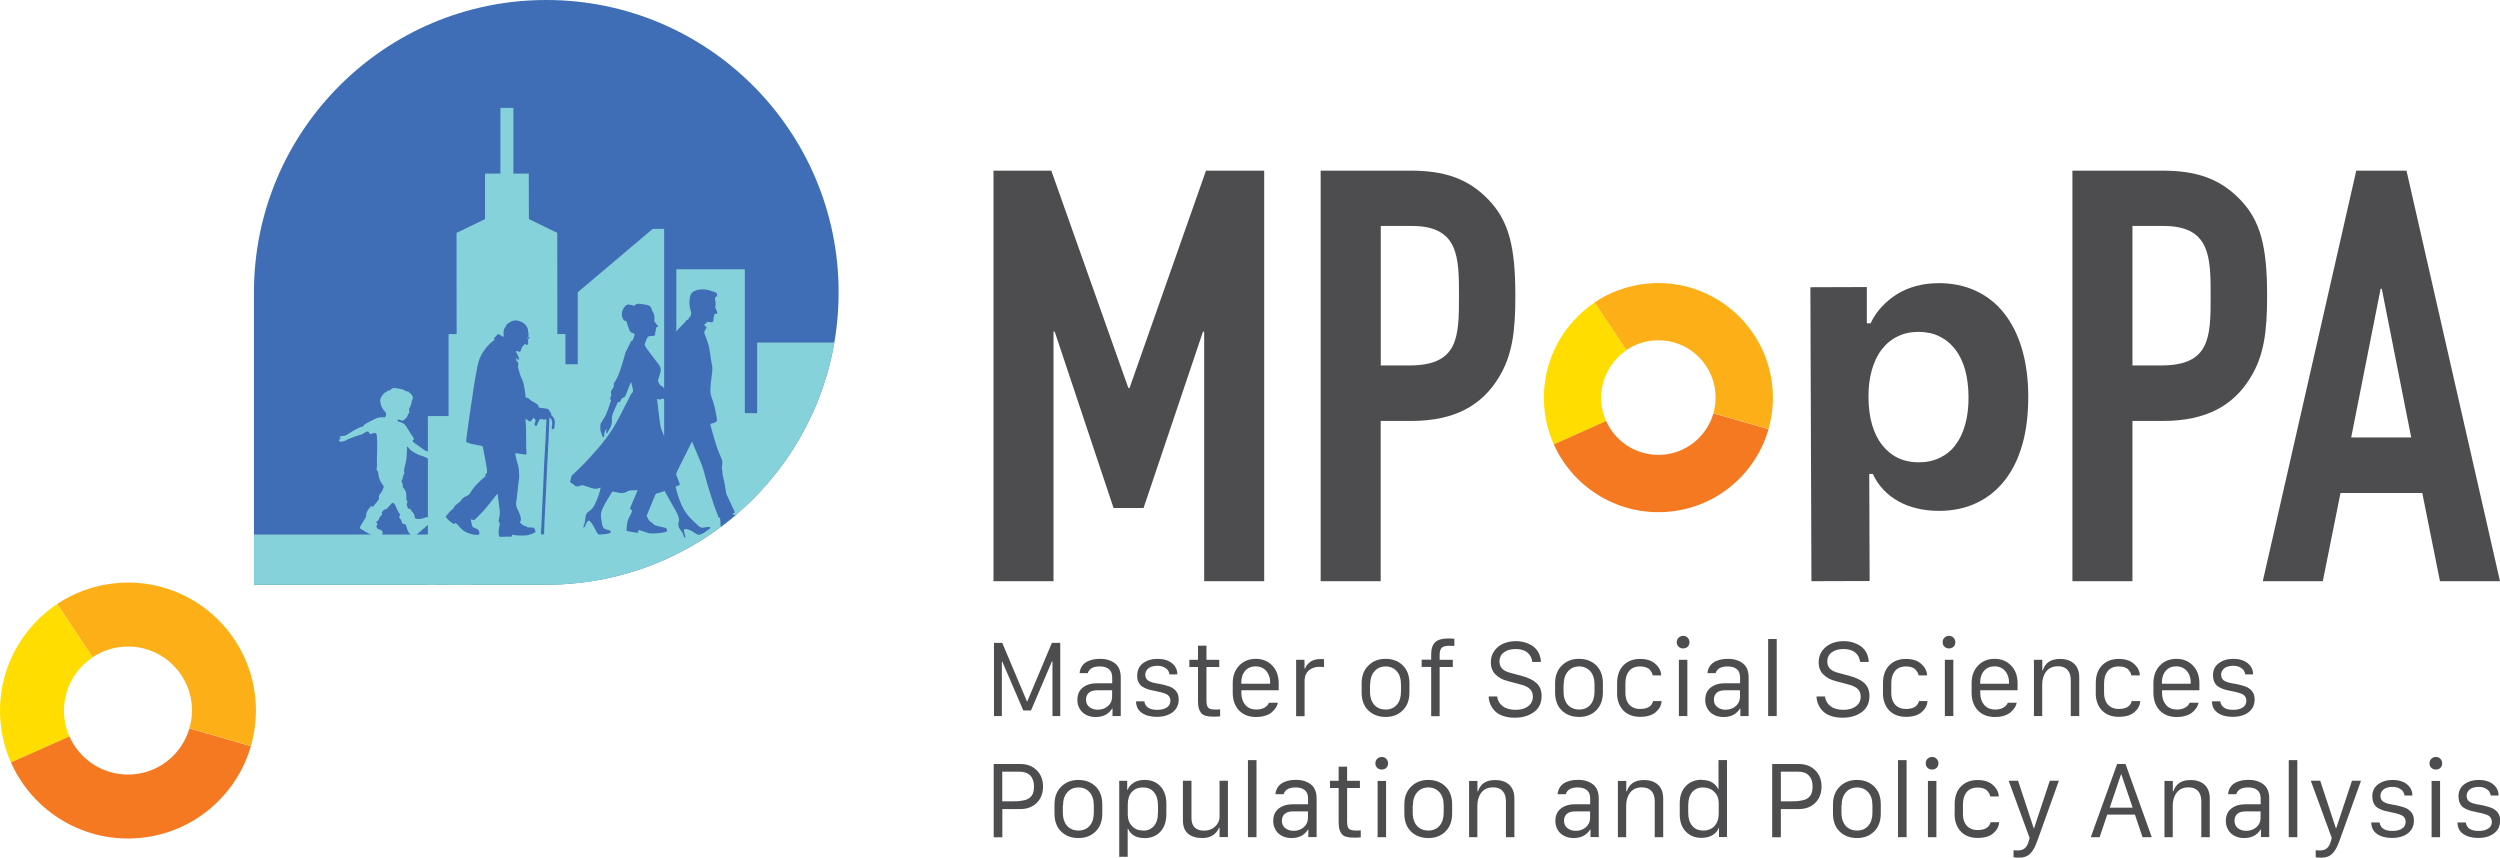 <?xml version="1.0" encoding="UTF-8"?>
<svg id="Layer_2" xmlns="http://www.w3.org/2000/svg" xmlns:xlink="http://www.w3.org/1999/xlink" viewBox="0 0 259.89 89.17">
  <defs>
    <style>
      .cls-1 {
        fill: #fd0;
      }

      .cls-2 {
        fill: #f47920;
      }

      .cls-3 {
        fill: #3f6eb6;
      }

      .cls-4 {
        fill: #85d2db;
      }

      .cls-5 {
        fill: none;
      }

      .cls-6 {
        fill: #fcaf17;
      }

      .cls-7 {
        fill: #4d4d4f;
      }

      .cls-8 {
        clip-path: url(#clippath);
      }
    </style>
    <clipPath id="clippath">
      <path class="cls-5" d="M56.79,0h0c-16.78,0-30.39,13.6-30.39,30.39v30.39h30.39c16.78,0,30.39-13.6,30.39-30.39h0c0-16.78-13.6-30.39-30.39-30.39Z"/>
    </clipPath>
  </defs>
  <g id="Design">
    <g>
      <g>
        <path class="cls-3" d="M56.79,0h0c-16.78,0-30.39,13.6-30.39,30.39v30.39h30.39c16.78,0,30.39-13.6,30.39-30.39h0c0-16.78-13.6-30.39-30.39-30.39Z"/>
        <g>
          <path class="cls-1" d="M9.63,68.33l-3.68-5.54c-1.45.96-2.69,2.2-3.66,3.63-1.71,2.52-2.56,5.63-2.21,8.89.15,1.4.52,2.73,1.06,3.96l6.08-2.7c-.37-.82-.57-1.73-.57-2.69,0-2.31,1.18-4.35,2.97-5.54Z"/>
          <path class="cls-2" d="M19.69,75.72c-.8,2.77-3.35,4.8-6.39,4.8-2.71,0-5.04-1.63-6.08-3.96l-6.08,2.7c2.28,5.15,7.7,8.47,13.6,7.83,5.52-.6,9.89-4.5,11.34-9.52l-6.39-1.85Z"/>
          <path class="cls-6" d="M26.53,72.43c-.04-.4-.1-.79-.18-1.17-1.33-6.69-7.57-11.37-14.48-10.62-2.19.24-4.2,1-5.92,2.14l3.68,5.54c1.05-.7,2.32-1.11,3.68-1.11,3.67,0,6.65,2.98,6.65,6.65,0,.64-.1,1.26-.27,1.85l6.39,1.85c.47-1.62.64-3.36.45-5.14Z"/>
        </g>
        <g class="cls-8">
          <g>
            <polygon class="cls-4" points="69.04 23.79 67.86 23.79 60.06 30.38 60.06 39.78 60.06 40.26 60.06 40.26 60.06 64.35 69.04 64.35 69.04 36.87 69.04 23.79"/>
            <polygon class="cls-4" points="45.36 55.57 25.18 55.57 25.18 64.35 45.36 64.35 45.36 57.45 45.36 55.57"/>
            <polygon class="cls-4" points="77.43 27.99 70.31 27.99 70.31 38.32 70.31 64.35 77.43 64.35 77.43 44.18 77.43 27.99"/>
            <polygon class="cls-4" points="58.78 35.57 58.78 34.73 57.94 34.73 57.93 24.21 54.98 22.77 54.97 18.05 53.37 18.05 53.37 11.21 52.02 11.21 52.02 18.05 50.42 18.05 50.42 22.78 47.46 24.21 47.47 34.73 46.63 34.73 46.63 40.7 46.63 43.25 46.63 43.25 46.63 64.35 58.78 64.35 58.78 39.67 58.78 35.57"/>
            <polygon class="cls-4" points="89.6 35.61 78.71 35.61 78.71 44.18 78.71 64.35 89.6 64.35 89.6 35.61"/>
            <rect class="cls-4" x="44.48" y="43.25" width="4.44" height="24.04"/>
            <rect class="cls-4" x="57.65" y="37.87" width="4.44" height="29.42"/>
            <rect class="cls-4" x="66.86" y="47.22" width="4.44" height="20.06"/>
            <rect class="cls-4" x="75.25" y="42.95" width="4.44" height="24.34"/>
          </g>
          <path class="cls-3" d="M67.25,53.68c.05.11.11.23.17.34.04.07.1.12.16.18.13.12.3.19.41.35,0,.01.03.02.04.02.1.04.19.08.29.1.12.03.24.06.36.09.13.03.26.05.38.08.22.06.29.15.29.37,0,.02-.04.06-.06.06-.17.05-.35.1-.52.12-.38.05-.76.08-1.14.06-.22,0-.42-.1-.63-.17-.15-.04-.3-.1-.45-.14-.05-.02-.11-.02-.18-.02-.01.09-.02.17-.04.27-.4-.04-.8-.1-1.21-.21.02-.23.04-.45.06-.67.03-.29.12-.56.26-.8.08-.15.16-.29.22-.45.08-.18.07-.18-.07-.29-.11-.09-.11-.09-.06-.22.21-.5.43-1,.64-1.5.04-.09.07-.18.1-.29-.29.02-.57-.02-.84.04-.08.02-.16.06-.23.1-.28.17-.58.19-.9.12-.17-.04-.34-.08-.51-.11-.07-.02-.13-.02-.18.06-.33.54-.68,1.07-.95,1.65-.1.22-.18.44-.19.68,0,.12,0,.24.02.36.03.23.07.46.11.69.01.07.05.14.07.2.07.17.2.26.37.29.12.03.23.06.35.1.07.02.11.07.1.15,0,.08-.04.11-.12.14-.24.08-.48.1-.73.12-.07,0-.14,0-.2.02-.16.04-.27-.04-.35-.16-.09-.14-.17-.29-.25-.45-.12-.23-.23-.47-.41-.67-.03-.03-.06-.07-.1-.1-.12-.1-.16-.1-.26.03-.12.15-.19.33-.27.51-.02.04-.04.08-.08.1-.06.03-.1,0-.08-.07.01-.05.04-.09.06-.14.1-.26.14-.53.16-.8.01-.29.12-.52.37-.67.28-.17.45-.41.59-.69.28-.56.5-1.15.63-1.78-.05.02-.09.03-.12.04-.25.1-.5.12-.75.04-.3-.09-.6-.19-.89-.29-.14-.05-.26-.03-.39.03-.27.13-.5.07-.7-.15-.04-.05-.11-.08-.16-.11-.17-.08-.19-.13-.14-.31.03-.11.06-.22.08-.33.01-.09.05-.15.11-.21.23-.22.47-.43.7-.66.64-.62,1.23-1.27,1.82-1.94.61-.69,1.17-1.42,1.67-2.2.24-.37.44-.76.65-1.15.37-.69.72-1.39,1.08-2.08.04-.08.07-.18.12-.26.04-.07.08-.16.14-.21.13-.11.16-.24.13-.39-.05-.26-.13-.51-.19-.76-.01,0-.02,0-.03,0-.01.03-.03.06-.04.09-.17.42-.34.85-.51,1.28-.05.12-.13.19-.24.22-.13.04-.19.13-.24.24-.02.04-.03.07-.05.11-.06.12-.06.13-.2.11-.05,0-.07.02-.09.06-.04.09-.09.19-.13.28-.11.25-.22.49-.32.74-.11.26-.18.53-.15.81.03.29-.06.56-.19.82-.08.16-.18.32-.27.48-.02.03-.04.05-.08.09-.12-.19-.01-.35.01-.53-.15.2-.27.39-.27.63,0,.06,0,.13-.02.19-.01.04-.04.08-.07.13-.1-.08-.11-.18-.14-.27-.05-.12-.09-.25-.13-.38-.02-.05-.04-.11-.04-.17,0-.17,0-.35,0-.53,0-.05.03-.09.05-.13.18-.3.38-.59.53-.91.15-.32.26-.67.38-1.01.06-.16.11-.33.16-.5-.03-.02-.06-.03-.08-.06-.02-.03-.03-.07-.02-.11,0-.03.02-.06.03-.09.09-.16.12-.33.04-.51-.03-.07,0-.13.04-.19.09-.13.17-.26.25-.4.02-.04.03-.09.02-.14-.02-.14,0-.25.09-.37.31-.46.49-.98.66-1.5.12-.37.23-.75.34-1.13.02-.06.04-.13.05-.19.05-.27.19-.49.31-.73.11-.21.22-.43.32-.65.02-.05.04-.09.1-.09.03,0,.07-.03.08-.05.09-.18.17-.36.21-.57.02-.08-.01-.12-.08-.14-.03,0-.06-.02-.09-.03-.21-.08-.36-.21-.41-.44-.03-.13-.09-.25-.14-.38-.04-.12-.08-.24-.11-.36-.02-.07-.04-.11-.12-.11-.1,0-.19-.05-.23-.14-.14-.28-.21-.58-.1-.88.09-.23.2-.44.4-.59.11-.08.21-.11.34-.07.05.01.1.03.14.03.11,0,.21.03.27.11.1-.06.19-.13.29-.18.19-.09.4-.06.6-.02.17.03.34.05.5.08.15.03.29.09.4.21.06.07.1.15.12.25.01.08.04.16.08.22.15.19.19.4.21.63,0,.1-.02.2-.02.3,0,.05.01.12.04.16.06.09.14.18.21.27.03.03.06.07.09.1.07.09.06.12-.04.16-.13.04-.14.12-.14.23,0,.1,0,.2-.06.29-.02.03-.02.09-.01.13.03.21-.06.27-.25.28-.1,0-.21,0-.31.02-.15.02-.25.12-.31.25-.08.2-.15.39-.22.59-.01.04,0,.11.02.15.12.19.24.39.38.57.34.45.69.9,1.03,1.35.04.05.07.1.1.15.14.22.18.45.1.71-.08.27-.15.55-.24.82-.02.06-.01.1.02.15.04.06.06.14.1.21.06.11.13.2.26.25.09.03.15.1.21.18.1.13.2.27.32.38.11.1.25.16.38.24.05-.29.1-.57.15-.84.02-.1,0-.18-.07-.26-.15-.19-.29-.39-.45-.57-.09-.11-.11-.22-.09-.36.11-.57.21-1.15.32-1.72.04-.19.09-.37.13-.56.03-.13.03-.26.05-.39.05-.33.09-.66.15-.98.07-.33.25-.61.46-.86.2-.24.42-.46.65-.69.13-.13.26-.25.35-.41.02-.04.04-.07.09-.05.05.02.08,0,.1-.04.02-.04.05-.09.07-.13.01-.02.01-.05.03-.06.15-.08.16-.24.2-.37.05-.15-.02-.29-.06-.43-.03-.1-.06-.21-.07-.31-.05-.38-.06-.77.04-1.15.07-.28.27-.43.52-.54.31-.14.63-.15.96-.13.29.02.56.1.83.2.08.03.17.06.26.08.13.03.2.11.23.24.02.12-.04.22-.14.27-.09.05-.09.11-.08.19.02.16.05.32.07.48,0,.08,0,.17-.03.25-.03.07-.02.13,0,.19.04.09.08.19.12.28.02.04.03.08.05.13.07.2.01.25-.16.22-.08-.02-.1.01-.11.09-.02.12-.07.23-.1.35-.01.06,0,.13,0,.2,0,.18-.1.26-.27.24-.09-.01-.18-.04-.26-.04-.04,0-.1,0-.14.03-.1.09-.2.18-.3.28.09.1.17.18.26.27-.07.12-.13.24-.2.35-.06.1-.06.19-.02.29.12.32.24.64.35.96.11.32.16.65.21.98.04.27.08.53.12.8.04.25.1.5.13.75.02.14,0,.29-.01.43-.05.42-.11.85-.15,1.27-.03.36-.07.73-.01,1.09.01.07.02.14.05.21.08.24.17.47.24.71.09.3.16.61.22.91.05.23.08.47.13.7.05.24-.02.37-.25.45-.13.05-.27.08-.43.13.02.1.04.2.07.31.22.78.42,1.57.7,2.34.12.33.27.66.41.98.09.2.08.41.06.62-.02.2-.07.4.01.6.02.05.01.11.01.16,0,.37.15.72.21,1.08.06.37.12.73.18,1.1,0,.05.02.1.04.14.28.6.56,1.19.84,1.79.01.02.02.05.03.08-.08.04-.16.08-.26.13.11.08.19.17.32.12.02,0,.05,0,.07.02.2.16.43.24.68.29.19.04.38.07.57.11.16.03.31-.03.46-.07.14-.04.29-.07.43-.08.15-.01.27.08.31.22,0,.02-.01.06-.03.08-.06.05-.12.11-.19.15-.42.3-.86.55-1.37.68-.16.04-.33.06-.5.07-.22.01-.44,0-.66.07.01.07.02.14.04.22-.37.1-.73.2-1.12.24-.13-.42-.28-.82-.26-1.26,0-.15-.02-.29-.06-.44-.06.02-.1.02-.13-.05-.14-.37-.29-.73-.42-1.1-.25-.75-.5-1.51-.73-2.27-.13-.44-.25-.88-.36-1.32-.13-.5-.31-.97-.52-1.44-.24-.55-.47-1.11-.7-1.66,0-.01-.01-.03-.03-.07-.08.16-.15.29-.22.43-.42.83-.84,1.66-1.25,2.49-.06.12-.11.26-.16.38-.03.06-.01.11,0,.17.11.29.22.58.33.87.05.14.05.14-.09.21-.1.04-.2.08-.32.13.05.21.1.42.16.63.18.62.41,1.23.73,1.79.24.41.55.78.9,1.1.18.16.36.33.53.5.05.05.11.1.17.14.13.09.26.13.42.1.13-.02.26-.04.39-.06.06,0,.12-.01.17-.02.06,0,.12.02.13.08,0,.03-.02.09-.05.11-.17.13-.34.26-.52.38-.15.1-.31.18-.48.23-.14.04-.26.02-.37-.05-.13-.08-.25-.16-.37-.24-.2-.12-.41-.22-.64-.27-.29-.06-.32,0-.28.27.02.14.07.28.11.43.01.04.02.09.03.13-.13.05-.15.04-.17-.06-.05-.26-.19-.48-.35-.69-.13-.16-.23-.34-.22-.55,0-.13.02-.26.06-.39.03-.13,0-.24-.03-.36-.07-.26-.2-.5-.33-.74-.36-.64-.72-1.28-1.08-1.91-.02-.04-.05-.08-.06-.1-.24.08-.46.18-.7.22-.16.03-.23.11-.29.25-.26.64-.52,1.27-.78,1.9-.03.08-.06.16-.1.26ZM69.35,46.21s.02,0,.03,0c.1-.31.21-.62.31-.93.06-.2.16-.38.17-.59.01-.19.03-.38.04-.59h-.71c0-.1,0-.18.02-.26.01-.1.03-.2.04-.29.06-.39.12-.79.18-1.18.03-.19.06-.37.09-.56,0-.05.03-.1-.05-.14-.18-.07-.35-.15-.53-.23-.03-.01-.07-.01-.09,0-.18.12-.36.12-.55,0,.02.16.03.29.05.43.03.28.07.55.1.83.02.2.04.41.07.61.03.24.06.49.1.73.03.22.07.44.16.65.15.35.27.71.41,1.07.06.15.12.3.18.45Z"/>
          <path class="cls-3" d="M54.61,41.32c.21,0,.36.09.49.23.08.08.19.14.29.2.14.09.29.17.43.26.1.07.18.16.17.29,0,.06.03.07.08.08.25.03.5.07.75.1.12.01.2.07.27.17.06.09.12.19.17.28.03.05.04.11.05.17,0,.06.02.1.06.13.22.17.3.4.31.67,0,.2-.02.4-.06.59-.02.12-.08.15-.19.11-.07-.02-.09-.07-.08-.13.01-.13.03-.25.05-.38.02-.19,0-.38-.11-.54-.04-.05-.09-.09-.16-.16,0,.07-.02.11-.02.16-.01.37-.02.73-.04,1.1,0,.22-.02.44-.03.66-.02.48-.04.96-.07,1.44-.03.58-.06,1.16-.09,1.73-.02.43-.04.86-.06,1.3-.02.49-.04.97-.07,1.46-.02.41-.04.81-.06,1.22-.03.62-.06,1.24-.09,1.85-.01.27-.02.54-.03.81,0,.08,0,.17,0,.25,0,.06-.03.12-.05.2-.1-.01-.18-.02-.27-.03-.04-.17-.02-.32,0-.48.03-.27.04-.55.05-.82.03-.54.05-1.08.07-1.62.03-.52.06-1.03.08-1.55.02-.41.03-.83.05-1.25.03-.67.06-1.34.09-2.01.04-.68.09-1.37.12-2.05.03-.67.06-1.33.09-2,0-.06.02-.13-.04-.19-.02,0-.04,0-.06.02-.08.05-.17.05-.25,0-.05-.02-.1-.04-.15-.01-.02,0-.05,0-.06,0-.09-.05-.15.01-.18.08-.06.12-.12.26-.18.38-.02.05-.03.1-.05.15-.02.05-.06.09-.12.08-.07-.01-.14-.07-.14-.13,0-.05.01-.1.02-.14,0-.03.02-.06.03-.09.09-.14.07-.26-.05-.37-.03-.03-.05-.06-.08-.09,0,0-.01,0-.03-.02-.08.1-.15.2-.23.29-.09.12-.14.13-.27.04-.07-.04-.14-.1-.2-.15-.04-.02-.07-.05-.12-.08-.02.11-.01.2,0,.3.01.19.03.39.04.58.01.45.02.89.02,1.34,0,.25,0,.5,0,.74,0,.21.02.41.03.62,0,.12-.01.15-.13.14-.15-.01-.3-.05-.46-.07-.19-.03-.37-.05-.58-.07.01.09.02.16.03.23.08.37.16.74.28,1.1.04.13.06.27.07.41.02.2.02.41.03.61.01.24-.04.47-.07.71-.03.21-.05.43-.07.64-.03.3-.07.6-.1.89-.02.2-.06.4-.08.6-.01.19.02.37.1.54.1.2.2.4.28.61.05.13.09.28.11.42.03.16.01.31-.11.44.17.16.33.31.56.38.05.02.11.03.16.07.08.07.17.08.27.07.09,0,.18,0,.27,0,.14,0,.25.06.3.19.02.05.05.11.06.16.04.1.04.11-.06.17-.1.06-.19.12-.31.15-.07.02-.14.04-.21.07-.2.08-.41.1-.62.1-.16,0-.33,0-.49,0-.21,0-.41-.04-.62-.07-.11-.02-.11-.02-.13.09-.02.09-.02.1-.11.1-.36,0-.72,0-1.09.02-.07,0-.12-.03-.13-.1,0-.05-.02-.09-.03-.14,0-.1-.02-.2-.02-.3,0-.11.02-.22.04-.32.02-.14.04-.28.07-.42,0-.05.01-.09.02-.14,0,0,0-.02-.01-.02-.14-.11-.13-.24-.09-.39.1-.34.12-.69.07-1.05-.03-.25-.05-.49-.09-.74-.04-.28-.08-.56-.12-.87-.05.05-.08.08-.11.12-.28.35-.56.7-.83,1.05-.36.46-.76.89-1.18,1.29-.08.08-.17.16-.25.24-.05.04-.09.06-.15.03-.08-.03-.17-.04-.27-.07.01.06.02.11.03.15.03.13.07.26.09.4.02.12.05.26.21.31.1.04.2.1.3.14.21.08.25.27.29.46.01.06-.1.16-.18.16-.25,0-.49,0-.73-.1-.1-.04-.2-.06-.3-.1-.34-.12-.61-.33-.84-.6-.08-.09-.16-.19-.25-.28-.06-.06-.12-.11-.19-.16-.05.04-.1.08-.14.12-.3-.11-.79-.55-.88-.79.21-.28.43-.55.72-.77.04-.03.08-.07.1-.12.07-.17.19-.29.33-.39.2-.14.39-.3.53-.51.1-.15.25-.24.41-.3.21-.08.38-.22.49-.42.24-.41.56-.76.9-1.09.12-.11.22-.23.34-.33.08-.07.16-.14.25-.2.04-.03.07-.05.06-.1,0-.05-.03-.12,0-.16.03-.05.1-.08.16-.14.02-.18,0-.38-.04-.58-.11-.59-.21-1.17-.32-1.76-.02-.11-.06-.22-.07-.34-.01-.09-.07-.12-.14-.13-.2-.04-.4-.08-.6-.12-.28-.06-.56-.1-.82-.21-.02,0-.03-.01-.05-.02-.14-.06-.15-.08-.13-.23.06-.42.12-.84.17-1.26.05-.37.1-.73.15-1.1.04-.28.08-.55.12-.82.04-.29.09-.58.13-.86.03-.2.06-.4.09-.6.04-.25.07-.51.11-.76.06-.39.12-.78.19-1.16.07-.39.15-.78.22-1.17.13-.68.41-1.28.84-1.82.25-.32.53-.61.86-.83.08-.05.08-.06.04-.15-.03-.05-.02-.09.02-.13.1-.1.19-.2.28-.3.09-.08.13-.09.24-.03.14.08.27.16.41.25.04-.08.03-.15.02-.23,0-.08,0-.16,0-.24,0-.04,0-.08,0-.13,0-.05.06-.09.02-.15,0-.01.02-.05.04-.08.08-.14.17-.27.25-.41,0,0-.01-.03-.02-.05.13-.09.27-.19.41-.28.27-.17.56-.19.85-.11.4.1.71.32.91.69.06.12.08.25.09.38.01.1.02.21.04.31.02.1.02.17-.1.23.05.01.08.02.1.03.1.03.11.05.06.14,0,.02-.02.04-.03.06-.09.09-.08.21-.07.32,0,.06.02.11.01.17,0,.14-.09.2-.22.15-.05-.02-.1-.05-.15-.08-.1.1-.12.26-.28.3-.01.07.01.14-.07.19-.03.02-.03.11-.04.16-.03.18-.15.23-.29.13q-.11-.08-.24,0c.07.14.14.28.21.42.07.14.14.28.13.45-.17.02-.22-.12-.32-.22.01.12.02.21.04.3,0,.03.04.07.07.09.11.06.13.16.13.27,0,.03,0,.05-.01.08-.03.14-.02.28.02.42.1.38.21.74.38,1.1.14.3.21.64.26.97.05.27.07.55.11.83,0,.02,0,.03.01.06ZM54.83,35.24s.06-.08.1-.12h-.11s0,.07.02.12Z"/>
          <path class="cls-4" d="M35.92,45.79c.07-.03.22-.13.29-.15.07-.02.1-.03.15-.05.36-.14.69-.28,1.06-.38.14-.04.32-.08.43-.19.11-.1.26-.16.35-.17.1,0,.12.03.13.06.16.31.16.21.44.13.28-.08.38-.02.41.31s.03.82.03,1.21c0,.39-.03.98-.03,1.34,0,.37.03.55-.03.88,0,.05.02.12.07.16s.08.08.09.16c.03.54.2.97.54,1.4.02.03.08,0,.03.13s-.12.45-.28.6-.26.38-.2.62c0,.03-.03.09-.06.12-.13.17-.37.46-.47.6-.09.14-.12.09-.19.07s-.12-.02-.14,0c-.19.22-.34.42-.44.69-.03.07-.06.12-.03.21.03.09-.02.2-.07.28-.16.26-.41.67-.53.88-.12.22-.07.2.07.3.32.22.77.45,1.09.62.32.16.48.21.81.21.03,0,.04.04.1-.02.06-.06.17-.2.23-.34.06-.14-.04-.33-.17-.37-.13-.04-.05-.05-.18-.06-.14,0-.29-.2-.28-.32.01-.11-.04-.05.04-.12.08-.06.06-.16,0-.23-.05-.06-.1-.06-.08-.11.01-.05.12-.03.17-.11.06-.08.18-.25.19-.35s.03-.03.09-.13c.06-.1.27-.2.15-.39,0,0-.05,0,.02-.06s.17-.3.37-.27c.02,0,.04.02.11-.07.07-.09.36-.3.42-.47,0-.01.01-.04.05-.04.04,0,.14-.13.2-.1s.16.14.2.22c.13.34.29.66.5.96.04.06.04.07,0,.14-.05.07-.13.21,0,.3s.22.38.25.49,0,.06.1.07c.11.01.27.04.31.22.09.42.27.79.6,1.07.13.11.1.14.28,0,.17-.14.46-.39.68-.58.23-.19.55-.47.77-.68.22-.22.2-.34.04-.55-.16-.22-.19-.21-.45-.11-.25.1-.58.18-.89.1-.08-.02-.16-.05-.15-.2s-.12-.38-.22-.48c-.1-.11-.13-.11-.18-.25-.05-.14-.17-.08-.25-.1-.08-.02-.13-.3-.16-.38s-.04-.1.01-.17.05-.2,0-.28c-.06-.08-.08-.16-.07-.24.03-.46-.01-.79-.33-1.14-.02-.02-.08-.01-.04-.1.04-.09-.02-.33-.08-.43-.06-.1-.08-.12-.01-.22.06-.1.13-.36.14-.47s0-.07.06-.14c.05-.07.08-.02.05-.18-.03-.15-.04-.35.03-.57s.14-.51.18-.79c.04-.28.05-.76.07-1.04,0-.09-.03-.32.02-.3.13.06.3.32.47.44.35.24.73.41,1.16.55.1.03.15.03.31.13.16.1.56.18.79.11.03,0-.05.06-.07.08-.02.02-.08.09,0,.11s.17,0,.21-.01.02-.02.03-.02c.2-.19.22-.47.04-.66s-.27-.22-.53-.22-.52-.05-.76-.27c0,0,.08.07-.05-.03-.13-.1-.68-.49-.9-.64-.03-.02-.07-.05-.1-.1-.03-.05-.08-.13.02-.17.1-.05.09-.13.04-.22-.26-.4-.54-.82-.78-1.23-.13-.22-.43-.36-.6-.41s-.12-.04-.21-.07c-.1-.03-.08-.14-.05-.18.04-.05.08,0,.14,0,.07,0,.18.09.28.08.1-.01.14.04.26-.08.12-.11.36-.31.37-.55,0-.02,0-.05.07-.08.06-.03.12-.08.07-.21-.05-.13,0-.33.07-.45s.11-.25.15-.38c.04-.13.07-.35.09-.44s.07.06.07-.02c0-.07,0-.18-.01-.29s-.19-.18-.2-.31c0,0,.02,0-.03,0-.04,0-.13-.04-.15-.11-.02-.07-.05-.09-.14-.09-.09,0-.25-.06-.34-.12-.09-.06-.05-.05-.2-.1-.15-.04-.57-.11-.74-.14s-.28,0-.39.07c-.11.07-.22.23-.33.22s.05-.08-.05-.08c-.1,0,0,.11-.13.17-.13.06-.25.09-.39.28-.14.19-.33.4-.29.75s.2.76.5,1.05c.13.12.14.34.06.47-.08.13-.02.11-.23.11-.21,0-.5-.02-.8.13s-.83.4-1.16.62c-.02.01-.05.03-.06.08-.02.05-.04.1-.13.12-.33.09-.67.27-.97.44,0,0-.55.35-.71.44s-.21.09-.55.13-.05.23-.05.23c0,.04-.22.12-.2.22,0,0,.09.28.75-.01Z"/>
        </g>
      </g>
      <g>
        <path class="cls-7" d="M104.14,74.44h-.81v-7.61h.86l2.57,6.09h.03l2.56-6.09h.87v7.61h-.81v-5.67h-.06l-2.17,5.09h-.8l-2.19-5.09h-.04v5.67Z"/>
        <path class="cls-7" d="M113.9,74.54c-.28,0-.53-.04-.77-.13-.24-.09-.44-.21-.6-.36-.16-.15-.29-.34-.39-.57s-.14-.47-.14-.74c0-.34.08-.64.23-.89.15-.25.39-.45.7-.6.31-.15.69-.22,1.12-.22h1.57v-.6c0-.39-.11-.68-.34-.87-.23-.19-.55-.28-.96-.28-.68,0-1.09.23-1.24.7h-.85c.05-.49.26-.86.63-1.11.37-.25.87-.38,1.5-.38s1.15.16,1.55.47c.4.31.6.8.6,1.46v4.02h-.86v-.79h-.03c-.37.59-.94.89-1.71.89ZM114.12,73.78c.42,0,.77-.13,1.06-.38.29-.26.43-.58.43-.96v-.68h-1.55c-.4,0-.69.09-.88.27-.19.18-.28.41-.28.7,0,.34.12.6.36.78.24.18.53.27.87.27Z"/>
        <path class="cls-7" d="M118.22,70.25c0-.58.2-1.01.61-1.31.41-.3.91-.45,1.52-.45.3,0,.58.04.84.12.26.08.47.19.65.34s.31.31.41.51c.1.2.14.41.14.65h-.82c-.01-.15-.06-.29-.15-.42-.09-.13-.23-.24-.43-.34-.19-.09-.42-.14-.69-.14-.24,0-.46.04-.64.11-.18.07-.33.18-.44.33-.11.15-.16.31-.16.5,0,.14.03.25.08.35s.12.18.19.23c.07.06.18.11.31.16.14.05.25.09.34.1s.22.04.39.08c.01,0,.03,0,.04,0,.01,0,.02,0,.04,0s.03,0,.04.02c.2.03.38.07.53.11.15.04.31.08.48.14s.31.12.42.2c.11.08.22.17.32.28.1.11.17.24.22.39.05.15.07.32.07.5,0,.57-.21,1.01-.63,1.33-.42.32-.97.48-1.66.48-.64,0-1.15-.14-1.55-.42-.39-.28-.59-.68-.59-1.19h.86c.09.58.53.88,1.32.88.31,0,.58-.04.79-.13.21-.09.37-.2.46-.34.09-.14.14-.3.14-.49,0-.13-.03-.24-.08-.34-.05-.1-.12-.18-.19-.24-.08-.06-.19-.12-.34-.17s-.28-.09-.39-.12c-.11-.02-.27-.06-.47-.1-.27-.05-.48-.1-.64-.14-.16-.04-.33-.1-.53-.19s-.35-.18-.45-.28-.19-.24-.26-.4c-.07-.17-.11-.36-.11-.59Z"/>
        <path class="cls-7" d="M124.54,68.59v-1.47h.88v1.47h1.33v.75h-1.33v3.52c0,.24.03.43.09.56s.16.22.29.27c.14.05.33.07.59.07.16,0,.31,0,.45-.02v.72c-.14.03-.36.04-.68.04-.34,0-.61-.03-.83-.09-.21-.06-.38-.17-.49-.32-.11-.15-.19-.32-.24-.52-.04-.2-.06-.45-.06-.75v-3.48h-.9v-.75h.9Z"/>
        <path class="cls-7" d="M130.6,74.54c-.76,0-1.36-.23-1.8-.69-.43-.46-.65-1.08-.65-1.86v-.95c0-.77.22-1.38.67-1.85.44-.46,1.02-.7,1.72-.7s1.27.23,1.72.7c.44.46.67,1.08.67,1.85v.72h-3.88v.3c0,.5.14.9.41,1.22.28.32.66.48,1.15.48.34,0,.63-.07.86-.21.23-.14.38-.3.44-.5h.93c-.03.16-.09.33-.19.49s-.24.32-.41.48c-.17.15-.4.28-.68.37s-.59.14-.93.14ZM129.04,71.08h3v-.1c0-.34-.06-.64-.19-.9s-.3-.46-.53-.6c-.23-.14-.49-.21-.79-.21-.45,0-.81.15-1.08.46-.27.31-.41.72-.41,1.24v.1Z"/>
        <path class="cls-7" d="M134.74,74.44v-5.85h.87v.91h.05c.1-.26.28-.49.54-.69s.63-.3,1.1-.3c.07,0,.19,0,.34.02v.81c-.09-.01-.24-.02-.45-.02-.34,0-.63.07-.87.2-.24.13-.42.3-.53.51-.11.21-.17.45-.17.72v3.7h-.87Z"/>
        <path class="cls-7" d="M148.78,74.44v-5.11h-.99v-.75h.99v-.58c0-.56.14-.98.42-1.24s.73-.39,1.36-.39c.22,0,.43.01.63.04v.74c-.12-.01-.29-.02-.52-.02-.37,0-.63.07-.78.2-.15.14-.23.38-.23.75v.51h1.37v.75h-1.37v5.11h-.87Z"/>
        <path class="cls-7" d="M154.74,72.4h.9c.04.41.23.74.56,1,.33.26.79.39,1.36.39.54,0,.97-.12,1.3-.37.33-.25.49-.59.49-1.01,0-.32-.1-.58-.3-.78s-.52-.36-.96-.47l-1.36-.36c-.51-.13-.93-.36-1.26-.68s-.49-.75-.49-1.29c0-.45.13-.85.38-1.19s.57-.59.96-.75c.39-.16.81-.24,1.26-.24.33,0,.64.04.93.13.3.09.57.21.82.38s.45.39.61.68c.15.29.23.61.25.97h-.9c-.04-.4-.21-.72-.5-.97-.3-.25-.71-.37-1.23-.37-.5,0-.9.11-1.21.34s-.47.55-.47.96c0,.59.36.97,1.08,1.16l1.33.36c.64.18,1.13.43,1.46.74.34.32.51.76.51,1.32,0,.72-.26,1.28-.79,1.67-.53.39-1.2.59-2.02.59-.47,0-.88-.07-1.24-.2s-.64-.31-.84-.53c-.2-.22-.35-.45-.45-.7-.1-.25-.16-.5-.16-.76Z"/>
        <path class="cls-7" d="M164.15,68.49c.73,0,1.33.23,1.79.68.46.45.69,1.08.69,1.87v.93c0,.8-.23,1.42-.7,1.88-.46.46-1.06.68-1.78.68s-1.34-.23-1.8-.68c-.46-.45-.69-1.08-.69-1.88v-.93c0-.77.23-1.39.7-1.85.47-.47,1.06-.7,1.78-.7ZM162.54,71.15v.73c0,.39.06.72.19,1,.13.28.31.5.56.65.24.15.53.23.87.23.5,0,.89-.17,1.18-.51s.42-.8.42-1.37v-.73c0-.57-.14-1.03-.43-1.36s-.68-.51-1.16-.51-.88.17-1.17.51c-.3.34-.44.8-.44,1.36Z"/>
        <path class="cls-7" d="M144.04,68.49c.73,0,1.33.23,1.79.68.46.45.69,1.08.69,1.87v.93c0,.8-.23,1.42-.7,1.88-.46.46-1.06.68-1.78.68s-1.34-.23-1.8-.68c-.46-.45-.69-1.08-.69-1.88v-.93c0-.77.23-1.39.7-1.85.47-.47,1.06-.7,1.78-.7ZM142.42,71.15v.73c0,.39.06.72.19,1,.13.28.31.5.56.65.24.15.53.23.87.23.5,0,.89-.17,1.18-.51s.42-.8.42-1.37v-.73c0-.57-.14-1.03-.43-1.36s-.68-.51-1.16-.51-.88.17-1.17.51c-.3.34-.44.8-.44,1.36Z"/>
        <path class="cls-7" d="M168.11,72.02v-1.02c0-.76.21-1.37.64-1.82.43-.45,1.01-.68,1.75-.68.68,0,1.21.17,1.59.52.39.35.59.75.6,1.19h-.88c-.02-.1-.05-.2-.1-.29s-.12-.19-.21-.3c-.09-.11-.23-.19-.4-.25s-.38-.09-.6-.09c-.5,0-.88.16-1.14.47-.26.32-.39.74-.39,1.28v1c0,.34.06.64.18.89s.3.45.53.58c.23.14.51.2.82.2.76,0,1.21-.27,1.35-.82h.88c-.02.44-.22.82-.6,1.15-.38.33-.93.49-1.64.49s-1.33-.23-1.75-.68c-.43-.46-.64-1.07-.64-1.83Z"/>
        <path class="cls-7" d="M174.31,66.76c0-.19.06-.35.19-.47s.28-.19.47-.19.35.06.47.19.19.28.19.47c0,.13-.03.24-.08.34-.06.1-.14.18-.24.23-.1.05-.22.08-.34.08-.18,0-.34-.06-.47-.18s-.19-.28-.19-.47ZM174.53,74.44v-5.85h.88v5.85h-.88Z"/>
        <path class="cls-7" d="M179.17,74.54c-.28,0-.53-.04-.77-.13-.24-.09-.44-.21-.6-.36-.16-.15-.29-.34-.39-.57-.1-.22-.14-.47-.14-.74,0-.34.08-.64.23-.89.15-.25.39-.45.7-.6.31-.15.69-.22,1.12-.22h1.57v-.6c0-.39-.11-.68-.34-.87-.23-.19-.55-.28-.96-.28-.68,0-1.09.23-1.24.7h-.85c.05-.49.26-.86.63-1.11.37-.25.87-.38,1.5-.38s1.15.16,1.55.47c.4.31.6.8.6,1.46v4.02h-.86v-.79h-.03c-.37.59-.94.89-1.71.89ZM179.39,73.78c.42,0,.77-.13,1.06-.38.29-.26.43-.58.43-.96v-.68h-1.55c-.4,0-.69.09-.88.27-.19.18-.28.41-.28.7,0,.34.12.6.36.78s.53.27.87.27Z"/>
        <path class="cls-7" d="M183.81,74.44v-8.01h.89v8.01h-.89Z"/>
        <path class="cls-7" d="M188.82,72.4h.9c.04.41.23.74.56,1,.33.26.79.39,1.36.39.54,0,.97-.12,1.3-.37.33-.25.49-.59.49-1.01,0-.32-.1-.58-.3-.78s-.52-.36-.96-.47l-1.36-.36c-.51-.13-.93-.36-1.26-.68s-.49-.75-.49-1.29c0-.45.13-.85.38-1.19s.57-.59.96-.75c.39-.16.81-.24,1.26-.24.33,0,.64.04.93.13.3.09.57.21.82.38s.45.39.61.68c.15.29.23.61.25.97h-.9c-.04-.4-.21-.72-.5-.97-.3-.25-.71-.37-1.23-.37-.5,0-.9.11-1.21.34s-.47.55-.47.96c0,.59.36.97,1.08,1.16l1.33.36c.64.18,1.13.43,1.46.74.34.32.51.76.51,1.32,0,.72-.26,1.28-.79,1.67-.53.39-1.2.59-2.02.59-.47,0-.88-.07-1.24-.2s-.64-.31-.84-.53c-.2-.22-.35-.45-.45-.7-.1-.25-.16-.5-.16-.76Z"/>
        <path class="cls-7" d="M195.75,72.02v-1.02c0-.76.21-1.37.64-1.82.43-.45,1.01-.68,1.75-.68.68,0,1.21.17,1.59.52.39.35.59.75.6,1.19h-.88c-.02-.1-.05-.2-.1-.29s-.12-.19-.21-.3c-.09-.11-.23-.19-.4-.25s-.38-.09-.6-.09c-.5,0-.88.16-1.14.47-.26.32-.39.74-.39,1.28v1c0,.34.06.64.18.89s.3.45.53.58c.23.14.51.2.82.2.76,0,1.21-.27,1.35-.82h.88c-.02.44-.22.82-.6,1.15-.38.33-.93.49-1.64.49s-1.33-.23-1.75-.68c-.43-.46-.64-1.07-.64-1.83Z"/>
        <path class="cls-7" d="M201.95,66.76c0-.19.06-.35.19-.47s.28-.19.47-.19.35.06.47.19.19.28.19.47c0,.13-.03.24-.08.34-.06.1-.14.18-.24.23-.1.05-.22.08-.34.08-.18,0-.34-.06-.47-.18s-.19-.28-.19-.47ZM202.18,74.44v-5.85h.88v5.85h-.88Z"/>
        <path class="cls-7" d="M207.41,74.54c-.76,0-1.36-.23-1.8-.69-.43-.46-.65-1.08-.65-1.86v-.95c0-.77.22-1.38.67-1.85s1.02-.7,1.72-.7,1.27.23,1.72.7.67,1.08.67,1.85v.72h-3.88v.3c0,.5.14.9.41,1.22s.66.48,1.15.48c.34,0,.63-.07.86-.21.23-.14.38-.3.44-.5h.93c-.03.16-.09.33-.19.49-.1.16-.24.32-.41.48-.17.15-.4.28-.68.37-.28.1-.59.14-.93.14ZM205.85,71.08h3v-.1c0-.34-.06-.64-.19-.9s-.3-.46-.53-.6c-.23-.14-.49-.21-.79-.21-.45,0-.81.15-1.08.46s-.41.72-.41,1.24v.1Z"/>
        <path class="cls-7" d="M211.44,74.44v-5.85h.87v1.08h.06c.25-.78.84-1.17,1.78-1.17.61,0,1.1.16,1.46.49s.54.81.54,1.43v4.02h-.88v-3.74c0-.47-.12-.82-.35-1.07-.23-.25-.56-.37-.98-.37-.53,0-.94.18-1.22.54-.28.36-.42.81-.42,1.36v3.28h-.87Z"/>
        <path class="cls-7" d="M217.87,72.02v-1.02c0-.76.21-1.37.64-1.82.43-.45,1.01-.68,1.75-.68.68,0,1.21.17,1.59.52.39.35.59.75.6,1.19h-.88c-.02-.1-.05-.2-.1-.29s-.12-.19-.21-.3c-.09-.11-.23-.19-.4-.25s-.38-.09-.6-.09c-.5,0-.88.16-1.14.47-.26.32-.39.74-.39,1.28v1c0,.34.06.64.18.89s.3.45.53.58c.23.14.51.2.82.2.76,0,1.21-.27,1.35-.82h.88c-.02.44-.22.82-.6,1.15-.38.33-.93.49-1.64.49s-1.33-.23-1.75-.68c-.43-.46-.64-1.07-.64-1.83Z"/>
        <path class="cls-7" d="M226.31,74.54c-.76,0-1.36-.23-1.8-.69-.43-.46-.65-1.08-.65-1.86v-.95c0-.77.22-1.38.67-1.85s1.02-.7,1.72-.7,1.27.23,1.72.7.67,1.08.67,1.85v.72h-3.88v.3c0,.5.14.9.41,1.22s.66.48,1.15.48c.34,0,.63-.07.86-.21.23-.14.38-.3.44-.5h.93c-.03.16-.09.33-.19.49-.1.16-.24.32-.41.48-.17.15-.4.28-.68.37-.28.1-.59.14-.93.14ZM224.74,71.08h3v-.1c0-.34-.06-.64-.19-.9s-.3-.46-.53-.6c-.23-.14-.49-.21-.79-.21-.45,0-.81.15-1.08.46s-.41.72-.41,1.24v.1Z"/>
        <path class="cls-7" d="M230.05,70.25c0-.58.2-1.01.61-1.31.41-.3.91-.45,1.52-.45.3,0,.58.04.84.12.26.08.47.19.65.34s.31.31.41.51c.1.2.14.41.14.65h-.82c-.01-.15-.07-.29-.15-.42-.09-.13-.23-.24-.42-.34-.19-.09-.42-.14-.69-.14-.24,0-.46.04-.64.11-.18.07-.33.18-.44.33-.11.15-.16.31-.16.5,0,.14.03.25.08.35s.12.18.19.23.18.11.32.16c.14.05.25.09.34.1.09.02.22.04.39.08.01,0,.03,0,.04,0,.01,0,.02,0,.04,0s.03,0,.04.02c.2.03.38.07.53.11s.31.08.48.14.31.12.42.2c.11.08.22.17.32.28.1.11.17.24.22.39s.07.32.07.5c0,.57-.21,1.01-.63,1.33-.42.32-.97.48-1.66.48-.64,0-1.15-.14-1.55-.42s-.59-.68-.59-1.19h.86c.09.58.53.88,1.32.88.31,0,.58-.04.79-.13.21-.09.37-.2.46-.34.09-.14.14-.3.14-.49,0-.13-.03-.24-.08-.34-.05-.1-.12-.18-.19-.24-.08-.06-.19-.12-.34-.17-.15-.05-.28-.09-.39-.12s-.27-.06-.47-.1c-.27-.05-.48-.1-.64-.14s-.33-.1-.53-.19-.35-.18-.45-.28c-.1-.1-.19-.24-.26-.4-.07-.17-.11-.36-.11-.59Z"/>
        <path class="cls-7" d="M103.3,79.42h2.73c.72,0,1.3.21,1.74.65.44.43.66,1,.66,1.7s-.22,1.27-.66,1.7c-.44.43-1.02.64-1.74.64h-1.83v2.93h-.9v-7.61ZM104.19,80.22v3.08h1.19c.24,0,.44,0,.62-.03s.36-.05.52-.09c.17-.04.31-.1.42-.17.11-.07.21-.17.3-.28.09-.11.15-.25.19-.41s.06-.35.06-.56c0-.49-.13-.87-.39-1.14-.26-.27-.64-.4-1.12-.4h-1.8Z"/>
        <path class="cls-7" d="M112.11,81.08c.73,0,1.33.23,1.79.68.46.45.69,1.08.69,1.87v.93c0,.8-.23,1.42-.7,1.88s-1.06.68-1.78.68-1.34-.23-1.8-.68c-.46-.45-.69-1.08-.69-1.88v-.93c0-.77.23-1.39.7-1.85.47-.47,1.06-.7,1.78-.7ZM110.49,83.73v.73c0,.39.06.72.19,1,.13.28.31.5.56.65.24.15.53.23.87.23.5,0,.89-.17,1.18-.51s.42-.8.42-1.37v-.73c0-.57-.14-1.03-.43-1.36-.29-.34-.68-.51-1.16-.51s-.88.17-1.17.51c-.3.34-.44.8-.44,1.36Z"/>
        <path class="cls-7" d="M118.96,87.12c-.84,0-1.4-.32-1.69-.96h-.04v2.91h-.88v-7.9h.83v.93h.05c.11-.29.31-.53.62-.73s.69-.29,1.15-.29c.68,0,1.23.22,1.64.67s.61,1.05.61,1.81v1.08c0,.77-.21,1.37-.62,1.82-.41.44-.97.67-1.67.67ZM118.84,86.35c.47,0,.84-.16,1.12-.49.28-.32.42-.8.42-1.43v-.65c0-.62-.14-1.1-.42-1.43-.28-.33-.66-.49-1.15-.49s-.87.16-1.15.47c-.28.32-.42.74-.42,1.28v1.09c0,.48.15.87.44,1.18.29.31.68.46,1.17.46Z"/>
        <path class="cls-7" d="M127.65,81.17v5.85h-.87v-.97h-.06c-.1.28-.3.53-.59.75-.3.21-.68.32-1.14.32-.62,0-1.12-.15-1.48-.45-.36-.3-.54-.77-.54-1.41v-4.1h.89v3.87c0,.88.44,1.32,1.33,1.32.45,0,.83-.14,1.13-.43.31-.29.46-.62.46-1.01v-3.75h.87Z"/>
        <path class="cls-7" d="M129.73,87.03v-8.01h.89v8.01h-.89Z"/>
        <path class="cls-7" d="M134.26,87.12c-.28,0-.53-.04-.77-.13-.24-.09-.44-.21-.6-.36-.16-.15-.29-.34-.39-.57s-.14-.47-.14-.74c0-.34.08-.64.23-.89.15-.25.39-.45.7-.6.31-.15.69-.22,1.12-.22h1.57v-.6c0-.39-.11-.68-.34-.87-.23-.19-.55-.28-.96-.28-.68,0-1.09.23-1.24.7h-.85c.05-.49.26-.86.63-1.11.37-.25.87-.38,1.5-.38s1.15.16,1.55.47c.4.31.6.8.6,1.46v4.02h-.86v-.79h-.03c-.37.59-.94.89-1.71.89ZM134.48,86.37c.42,0,.77-.13,1.06-.38.29-.26.43-.58.43-.96v-.68h-1.55c-.4,0-.69.09-.88.27-.19.18-.28.41-.28.7,0,.34.12.6.36.78.24.18.53.27.87.27Z"/>
        <path class="cls-7" d="M139.16,81.17v-1.47h.88v1.47h1.33v.75h-1.33v3.52c0,.24.03.43.09.56s.16.22.29.27c.14.05.33.07.59.07.16,0,.31,0,.45-.02v.72c-.14.03-.36.04-.68.04-.34,0-.61-.03-.83-.09-.21-.06-.38-.17-.49-.32-.11-.15-.19-.32-.24-.52-.04-.2-.06-.45-.06-.75v-3.48h-.9v-.75h.9Z"/>
        <path class="cls-7" d="M142.98,79.35c0-.19.06-.35.19-.47.13-.12.28-.19.47-.19s.35.06.47.19.19.28.19.47c0,.13-.03.24-.08.34-.06.1-.14.18-.24.23-.1.05-.22.08-.34.08-.18,0-.34-.06-.47-.18-.13-.12-.19-.28-.19-.47ZM143.21,87.03v-5.85h.88v5.85h-.88Z"/>
        <path class="cls-7" d="M148.48,81.08c.73,0,1.33.23,1.79.68.46.45.69,1.08.69,1.87v.93c0,.8-.23,1.42-.7,1.88-.46.46-1.06.68-1.78.68s-1.34-.23-1.8-.68c-.46-.45-.69-1.08-.69-1.88v-.93c0-.77.23-1.39.7-1.85.47-.47,1.06-.7,1.78-.7ZM146.86,83.73v.73c0,.39.06.72.19,1,.13.28.31.5.56.65.24.15.53.23.87.23.5,0,.89-.17,1.18-.51s.42-.8.42-1.37v-.73c0-.57-.14-1.03-.43-1.36s-.68-.51-1.16-.51-.88.17-1.17.51c-.3.34-.44.8-.44,1.36Z"/>
        <path class="cls-7" d="M152.72,87.03v-5.85h.87v1.08h.06c.25-.78.84-1.17,1.78-1.17.61,0,1.1.16,1.46.49s.54.81.54,1.43v4.02h-.88v-3.74c0-.47-.12-.82-.35-1.07-.23-.25-.56-.37-.98-.37-.53,0-.94.18-1.22.54-.28.36-.42.81-.42,1.36v3.28h-.87Z"/>
        <path class="cls-7" d="M163.59,87.12c-.28,0-.53-.04-.77-.13-.24-.09-.44-.21-.6-.36-.16-.15-.29-.34-.39-.57-.1-.22-.14-.47-.14-.74,0-.34.08-.64.23-.89.15-.25.39-.45.7-.6.31-.15.69-.22,1.12-.22h1.57v-.6c0-.39-.11-.68-.34-.87-.23-.19-.55-.28-.96-.28-.68,0-1.09.23-1.24.7h-.85c.05-.49.26-.86.63-1.11.37-.25.87-.38,1.5-.38s1.15.16,1.55.47c.4.31.6.8.6,1.46v4.02h-.86v-.79h-.03c-.37.59-.94.89-1.71.89ZM163.81,86.37c.42,0,.77-.13,1.06-.38.29-.26.43-.58.43-.96v-.68h-1.55c-.4,0-.69.09-.88.27-.19.18-.28.41-.28.7,0,.34.12.6.36.78s.53.27.87.27Z"/>
        <path class="cls-7" d="M168.19,87.03v-5.85h.87v1.08h.06c.25-.78.84-1.17,1.78-1.17.61,0,1.1.16,1.46.49s.54.81.54,1.43v4.02h-.88v-3.74c0-.47-.12-.82-.35-1.07-.23-.25-.56-.37-.98-.37-.53,0-.94.18-1.22.54-.28.36-.42.81-.42,1.36v3.28h-.87Z"/>
        <path class="cls-7" d="M176.91,81.08c.45,0,.83.09,1.11.28s.49.41.59.67h.04v-3.02h.88v8.01h-.83v-.93h-.05c-.08.26-.27.5-.58.7s-.71.31-1.19.31c-.68,0-1.22-.22-1.64-.66-.41-.44-.62-1.02-.62-1.76v-1.21c0-.72.21-1.3.62-1.74.41-.44.97-.67,1.67-.67ZM177.03,81.86c-.47,0-.85.16-1.12.49-.27.33-.41.78-.41,1.36v.77c0,.59.14,1.04.42,1.37s.66.49,1.15.49.87-.16,1.16-.47c.29-.32.44-.75.44-1.29v-1.1c0-.47-.15-.86-.46-1.16-.31-.31-.7-.46-1.17-.46Z"/>
        <path class="cls-7" d="M184.23,79.42h2.73c.72,0,1.3.21,1.74.65s.66,1,.66,1.7-.22,1.27-.66,1.7-1.02.64-1.74.64h-1.83v2.93h-.9v-7.61ZM185.13,80.22v3.08h1.19c.24,0,.44,0,.62-.03.18-.02.35-.05.52-.09s.31-.1.42-.17c.11-.07.21-.17.3-.28.09-.11.15-.25.19-.41s.06-.35.06-.56c0-.49-.13-.87-.39-1.14-.26-.27-.63-.4-1.12-.4h-1.8Z"/>
        <path class="cls-7" d="M193.04,81.08c.73,0,1.33.23,1.79.68.46.45.69,1.08.69,1.87v.93c0,.8-.23,1.42-.7,1.88-.46.46-1.06.68-1.78.68s-1.34-.23-1.8-.68c-.46-.45-.69-1.08-.69-1.88v-.93c0-.77.23-1.39.7-1.85.47-.47,1.06-.7,1.78-.7ZM191.43,83.73v.73c0,.39.06.72.19,1,.13.28.31.5.56.65.24.15.53.23.87.23.5,0,.89-.17,1.18-.51s.42-.8.42-1.37v-.73c0-.57-.14-1.03-.43-1.36s-.68-.51-1.16-.51-.88.17-1.17.51c-.3.34-.44.8-.44,1.36Z"/>
        <path class="cls-7" d="M197.31,87.03v-8.01h.89v8.01h-.89Z"/>
        <path class="cls-7" d="M200.19,79.35c0-.19.06-.35.19-.47s.28-.19.47-.19.35.06.47.19.19.28.19.47c0,.13-.03.24-.08.34-.06.1-.14.18-.24.23-.1.05-.22.08-.34.08-.18,0-.34-.06-.47-.18s-.19-.28-.19-.47ZM200.42,87.03v-5.85h.88v5.85h-.88Z"/>
        <path class="cls-7" d="M203.2,84.61v-1.02c0-.76.21-1.37.64-1.82.43-.45,1.01-.68,1.75-.68.68,0,1.21.17,1.59.52.39.35.59.75.6,1.19h-.88c-.02-.1-.05-.2-.1-.29s-.12-.19-.21-.3c-.09-.11-.23-.19-.4-.25s-.38-.09-.6-.09c-.5,0-.88.16-1.14.47-.26.32-.39.74-.39,1.28v1c0,.34.06.64.18.89s.3.45.53.58c.23.14.51.2.82.2.76,0,1.21-.27,1.35-.82h.88c-.02.44-.22.82-.6,1.15-.38.33-.93.49-1.64.49s-1.33-.23-1.75-.68c-.43-.46-.64-1.07-.64-1.83Z"/>
        <path class="cls-7" d="M214.03,81.17l-2.12,5.91-.15.41c-.1.26-.19.47-.27.63-.08.16-.2.33-.34.51-.15.18-.32.31-.53.4s-.46.13-.74.13c-.18,0-.37-.01-.56-.04v-.74c.1.02.24.03.42.03.33,0,.58-.08.76-.24.18-.16.31-.4.4-.73l.09-.33-2.18-5.95h.98l1.63,4.95h.03l1.64-4.95h.93Z"/>
        <path class="cls-7" d="M218.27,87.03h-.92l2.74-7.61h.87l2.73,7.61h-.96l-.79-2.35h-2.88l-.79,2.35ZM220.52,80.51h-.03l-1.17,3.45h2.38l-1.17-3.45Z"/>
        <path class="cls-7" d="M225.01,87.03v-5.85h.87v1.08h.06c.25-.78.84-1.17,1.78-1.17.61,0,1.1.16,1.46.49s.54.81.54,1.43v4.02h-.88v-3.74c0-.47-.12-.82-.35-1.07-.23-.25-.56-.37-.98-.37-.53,0-.94.18-1.22.54-.28.36-.42.81-.42,1.36v3.28h-.87Z"/>
        <path class="cls-7" d="M233.29,87.12c-.28,0-.53-.04-.77-.13-.24-.09-.44-.21-.6-.36-.16-.15-.29-.34-.39-.57-.1-.22-.14-.47-.14-.74,0-.34.08-.64.23-.89.15-.25.39-.45.7-.6.31-.15.69-.22,1.12-.22h1.57v-.6c0-.39-.11-.68-.34-.87-.23-.19-.55-.28-.96-.28-.68,0-1.09.23-1.24.7h-.85c.05-.49.26-.86.63-1.11.37-.25.87-.38,1.5-.38s1.15.16,1.55.47c.4.31.6.8.6,1.46v4.02h-.86v-.79h-.03c-.37.59-.94.89-1.71.89ZM233.51,86.37c.42,0,.77-.13,1.06-.38.29-.26.43-.58.43-.96v-.68h-1.55c-.4,0-.69.09-.88.27-.19.18-.28.41-.28.7,0,.34.12.6.36.78s.53.27.87.27Z"/>
        <path class="cls-7" d="M237.93,87.03v-8.01h.89v8.01h-.89Z"/>
        <path class="cls-7" d="M245.44,81.17l-2.12,5.91-.15.41c-.1.26-.19.47-.27.63-.08.16-.2.33-.34.51-.15.18-.32.31-.53.4s-.46.13-.74.13c-.18,0-.37-.01-.56-.04v-.74c.1.02.24.03.42.03.33,0,.58-.08.76-.24.18-.16.31-.4.4-.73l.09-.33-2.18-5.95h.98l1.63,4.95h.03l1.64-4.95h.93Z"/>
        <path class="cls-7" d="M246.61,82.84c0-.58.2-1.01.61-1.31.41-.3.91-.45,1.52-.45.3,0,.58.04.84.12.26.08.47.19.65.34s.31.31.41.51c.1.2.14.41.14.65h-.82c-.01-.15-.07-.29-.15-.42-.09-.13-.23-.24-.42-.34-.19-.09-.42-.14-.69-.14-.24,0-.46.04-.64.11-.18.07-.33.18-.44.33-.11.15-.16.31-.16.5,0,.14.03.25.08.35s.12.18.19.23.18.11.32.16c.14.05.25.09.34.1.09.02.22.04.39.08.01,0,.03,0,.04,0,.01,0,.02,0,.04,0s.03,0,.04.02c.2.03.38.07.53.11s.31.08.48.14.31.12.42.2c.11.08.22.17.32.28.1.11.17.24.22.39s.07.32.07.5c0,.57-.21,1.01-.63,1.33-.42.32-.97.48-1.66.48-.64,0-1.15-.14-1.55-.42s-.59-.68-.59-1.19h.86c.09.58.53.88,1.32.88.31,0,.58-.04.79-.13.21-.09.37-.2.46-.34.09-.14.14-.3.14-.49,0-.13-.03-.24-.08-.34-.05-.1-.12-.18-.19-.24-.08-.06-.19-.12-.34-.17-.15-.05-.28-.09-.39-.12s-.27-.06-.47-.1c-.27-.05-.48-.1-.64-.14s-.33-.1-.53-.19-.35-.18-.45-.28c-.1-.1-.19-.24-.26-.4-.07-.17-.11-.36-.11-.59Z"/>
        <path class="cls-7" d="M252.56,79.35c0-.19.06-.35.19-.47s.28-.19.47-.19.35.06.47.19.19.28.19.47c0,.13-.03.24-.08.34-.06.1-.14.18-.24.23-.1.05-.22.08-.34.08-.18,0-.34-.06-.47-.18s-.19-.28-.19-.47ZM252.78,87.03v-5.85h.88v5.85h-.88Z"/>
        <path class="cls-7" d="M255.57,82.84c0-.58.2-1.01.61-1.31.41-.3.91-.45,1.52-.45.3,0,.58.04.84.12.26.08.47.19.65.34s.31.31.41.51c.1.2.14.41.14.65h-.82c-.01-.15-.07-.29-.15-.42-.09-.13-.23-.24-.42-.34-.19-.09-.42-.14-.69-.14-.24,0-.46.04-.64.11-.18.07-.33.18-.44.33-.11.15-.16.31-.16.5,0,.14.03.25.08.35s.12.18.19.23.18.11.32.16c.14.05.25.09.34.1.09.02.22.04.39.08.01,0,.03,0,.04,0,.01,0,.02,0,.04,0s.03,0,.04.02c.2.03.38.07.53.11s.31.08.48.14.31.12.42.2c.11.08.22.17.32.28.1.11.17.24.22.39s.07.32.07.5c0,.57-.21,1.01-.63,1.33-.42.32-.97.48-1.66.48-.64,0-1.15-.14-1.55-.42s-.59-.68-.59-1.19h.86c.09.58.53.88,1.32.88.31,0,.58-.04.79-.13.21-.09.37-.2.46-.34.09-.14.14-.3.14-.49,0-.13-.03-.24-.08-.34-.05-.1-.12-.18-.19-.24-.08-.06-.19-.12-.34-.17-.15-.05-.28-.09-.39-.12s-.27-.06-.47-.1c-.27-.05-.48-.1-.64-.14s-.33-.1-.53-.19-.35-.18-.45-.28c-.1-.1-.19-.24-.26-.4-.07-.17-.11-.36-.11-.59Z"/>
      </g>
      <g>
        <path class="cls-7" d="M103.3,17.74h5.99l8.01,22.6h.12l7.95-22.6h6.05v42.68h-6.24v-25.95h-.12l-6.18,18.34h-3.12l-6.12-18.34h-.12v25.95h-6.24V17.74Z"/>
        <path class="cls-7" d="M137.29,17.74h9.36c3.42,0,5.93.78,8.07,3s2.81,4.91,2.81,10.01c0,3.72-.31,6.23-1.77,8.57-1.71,2.76-4.46,4.44-9.05,4.44h-3.18v16.66h-6.24V17.74ZM143.53,37.99h3c5.08,0,5.14-2.94,5.14-7.19,0-4.02,0-7.31-4.89-7.31h-3.24v14.5Z"/>
        <path class="cls-7" d="M215.44,17.74h9.36c3.43,0,5.93.78,8.07,3s2.81,4.91,2.81,10.01c0,3.72-.31,6.23-1.77,8.57-1.71,2.76-4.46,4.44-9.05,4.44h-3.18v16.66h-6.24V17.74ZM221.68,37.99h3c5.08,0,5.13-2.94,5.13-7.19,0-4.02,0-7.31-4.89-7.31h-3.24v14.5Z"/>
        <path class="cls-7" d="M244.97,17.74h5.2l9.72,42.68h-6.24l-1.84-9.17h-8.5l-1.84,9.17h-6.24l9.72-42.68ZM247.6,30.02h-.12l-3.06,15.46h6.24l-3.06-15.46Z"/>
        <path class="cls-7" d="M201.46,29.43c1.46,0,2.76.26,3.91.79,1.15.53,2.14,1.3,2.95,2.32.81,1.02,1.44,2.26,1.87,3.72s.66,3.12.66,4.98-.2,3.52-.62,4.98c-.42,1.47-1.03,2.71-1.83,3.72-.8,1.02-1.77,1.8-2.91,2.34-1.14.54-2.43.82-3.86.83-1.65,0-3.08-.33-4.28-1s-2.09-1.62-2.66-2.84h-.37s.04,11.13.04,11.13l-6.05.02-.11-30.56,5.87-.02v3.77s.39,0,.39,0c.3-.64.69-1.22,1.17-1.73s1.01-.95,1.61-1.32c.59-.36,1.25-.64,1.96-.83s1.47-.29,2.26-.29ZM199.47,48.06c.82,0,1.55-.16,2.19-.47.64-.31,1.19-.75,1.63-1.34.44-.58.78-1.3,1.01-2.14.23-.84.35-1.79.34-2.86s-.13-2-.36-2.83c-.24-.83-.58-1.54-1.04-2.12-.45-.58-1-1.03-1.64-1.34-.64-.31-1.36-.46-2.17-.46s-1.53.16-2.17.48c-.64.31-1.19.76-1.64,1.35-.45.58-.79,1.3-1.03,2.14s-.36,1.79-.35,2.84.13,2,.37,2.83c.25.83.59,1.54,1.05,2.12.45.58,1,1.03,1.64,1.34.64.31,1.36.46,2.17.46Z"/>
        <path class="cls-1" d="M169.09,36.39l-3.31-4.95c-1.29.87-2.4,1.98-3.26,3.26-1.52,2.26-2.28,5.05-1.95,7.97.14,1.26.47,2.44.96,3.54l5.44-2.43c-.33-.74-.52-1.55-.52-2.41,0-2.07,1.04-3.9,2.65-4.97Z"/>
        <path class="cls-2" d="M172.42,47.29c-2.43,0-4.52-1.44-5.45-3.52l-5.44,2.43c2.06,4.6,6.92,7.56,12.2,6.97,4.94-.55,8.84-4.06,10.12-8.56l-5.73-1.64c-.71,2.48-2.99,4.31-5.7,4.32Z"/>
        <path class="cls-6" d="M184.23,40.01c-.04-.36-.1-.71-.17-1.05-1.21-5.98-6.82-10.15-13-9.46-1.96.22-3.76.91-5.29,1.93l3.31,4.95c.94-.63,2.07-1,3.29-1.01,3.29-.01,5.96,2.64,5.98,5.93,0,.58-.08,1.13-.23,1.66l5.73,1.64c.42-1.45.56-3.01.38-4.6Z"/>
      </g>
    </g>
  </g>
</svg>